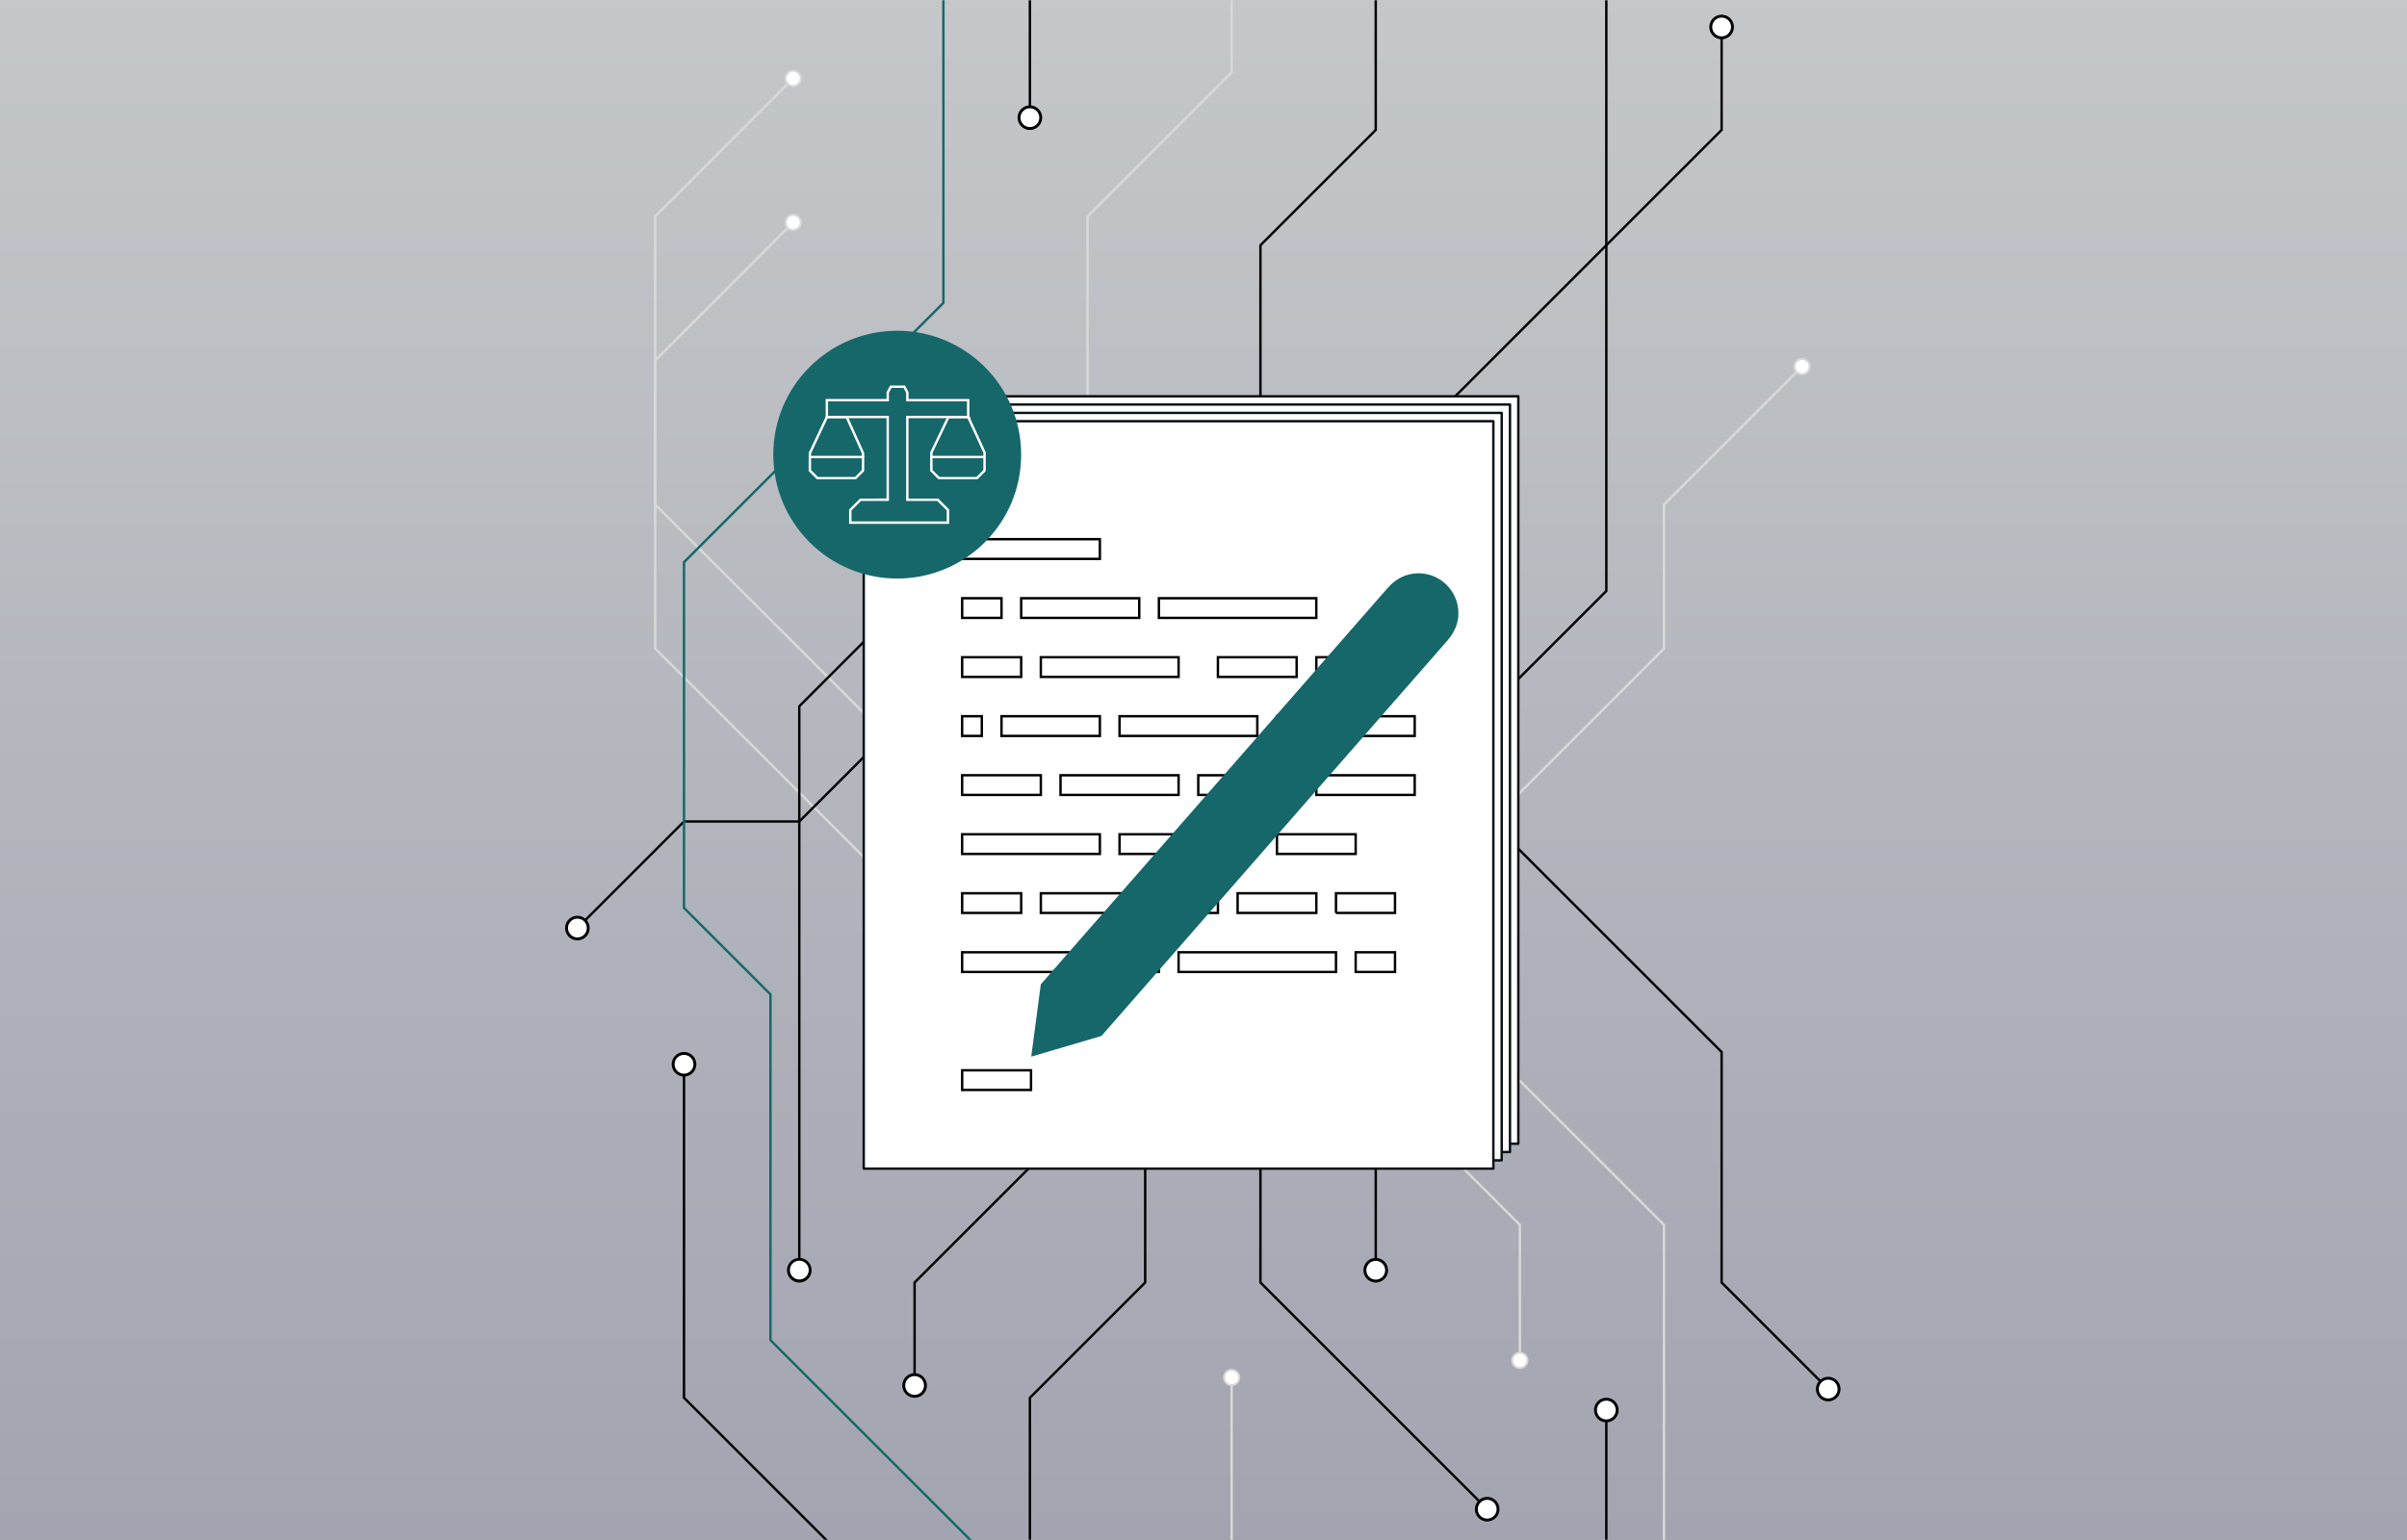 <svg xmlns="http://www.w3.org/2000/svg" width="1000" height="640" fill="none"><rect width="100%" height="100%" fill="#808080" stroke="none"/><path fill="url(#a)" d="M0 0h1000v640H0z" opacity=".6"/><mask id="b" width="640" height="640" x="180" y="0" maskUnits="userSpaceOnUse" style="mask-type:luminance"><path fill="#fff" d="M820 0H180v640h640V0Z"/></mask><g mask="url(#b)"><path stroke="#D9D9D9" stroke-miterlimit="10" d="M571.565-269.297v119.745L511.693-89.68V30.065L451.82 89.938v119.744m119.742 239.49 59.873 59.872v56.484"/><path fill="#fff" d="M631.438 568.502a3.15 3.15 0 1 0 0-6.3 3.15 3.15 0 0 0 0 6.3Z"/><path fill="#D9D9D9" d="M627.867 565.35a3.578 3.578 0 0 1 3.569-3.569 3.578 3.578 0 0 1 3.568 3.569 3.577 3.577 0 0 1-3.568 3.568 3.577 3.577 0 0 1-3.569-3.568c0 1.964 0-1.964 0 0Zm6.299 0a2.73 2.73 0 1 0-5.46-.002 2.73 2.73 0 0 0 5.46.002c0 1.508 0-1.509 0 0Z"/><path stroke="#D9D9D9" stroke-miterlimit="10" d="m571.562 389.298 119.745-119.745v-59.872l57.478-57.478"/><path fill="#fff" d="M748.649 155.494a3.15 3.15 0 1 0 .001-6.299 3.15 3.15 0 0 0-.001 6.299Z"/><path fill="#D9D9D9" d="M751.173 154.868a3.585 3.585 0 0 1-5.053 0 3.585 3.585 0 0 1 0-5.053 3.585 3.585 0 0 1 5.053 0c1.401 1.389 1.389 3.652 0 5.053 1.389-1.389-1.389 1.389 0 0Zm-4.454-4.466a2.739 2.739 0 0 0 0 3.868 2.74 2.74 0 0 0 3.867 0 2.739 2.739 0 0 0 0-3.868 2.738 2.738 0 0 0-3.867 0c1.065-1.066-1.066 1.066 0 0Z"/><path stroke="#D9D9D9" stroke-miterlimit="10" d="M391.948 329.428 272.203 209.683V89.938l57.478-57.477"/><path fill="#fff" d="M331.77 34.817a3.143 3.143 0 0 0 0-4.454 3.143 3.143 0 0 0-4.454 0 3.143 3.143 0 0 0 0 4.454 3.143 3.143 0 0 0 4.454 0Z"/><path fill="#D9D9D9" d="M332.072 35.118a3.584 3.584 0 0 1-5.054 0 3.585 3.585 0 0 1 0-5.053c1.389-1.389 3.653-1.389 5.054 0 1.401 1.39 1.389 3.652 0 5.053 1.389-1.389-1.389 1.39 0 0Zm-4.455-4.466a2.739 2.739 0 0 0 0 3.868 2.74 2.74 0 0 0 3.868 0 2.739 2.739 0 0 0 0-3.868 2.74 2.74 0 0 0-3.868 0c1.066-1.066-1.066 1.066 0 0Z"/><path stroke="#D9D9D9" stroke-miterlimit="10" d="m329.681 92.328-57.478 57.478V269.55l119.745 119.745"/><path fill="#fff" d="M327.316 90.237a3.143 3.143 0 0 1 4.454 0 3.143 3.143 0 0 1 0 4.455 3.143 3.143 0 0 1-4.454 0 3.143 3.143 0 0 1 0-4.454Z"/><path fill="#D9D9D9" d="M327.018 89.937a3.585 3.585 0 0 0 0 5.053 3.584 3.584 0 0 0 5.054 0 3.585 3.585 0 0 0 0-5.053c-1.389-1.401-3.653-1.39-5.054 0 1.389-1.39-1.389 1.389 0 0Zm4.467 4.454a2.74 2.74 0 0 1-3.868 0 2.739 2.739 0 0 1 0-3.867 2.74 2.74 0 0 1 3.868 0 2.739 2.739 0 0 1 0 3.867c1.066-1.065-1.066 1.066 0 0Z"/><path stroke="#D9D9D9" stroke-miterlimit="10" d="M511.688 389.297v59.872h119.744l59.873 59.873V685.27M511.688 572.305v176.228l59.872 59.872v59.873"/><path fill="#fff" d="M511.688 575.635a3.15 3.15 0 1 0 0-6.3 3.15 3.15 0 0 0 0 6.3Z"/><path fill="#D9D9D9" d="M508.117 572.482a3.578 3.578 0 0 0 3.569 3.569 3.578 3.578 0 0 0 3.568-3.569 3.578 3.578 0 0 0-3.568-3.568 3.578 3.578 0 0 0-3.569 3.568c0 1.964 0-1.963 0 0Zm6.299 0a2.73 2.73 0 1 1-5.46.002 2.73 2.73 0 0 1 5.46-.002c0 1.509 0-1.508 0 0Z"/><path stroke="#000" stroke-miterlimit="10" d="M475.773-281.273v143.693l-47.898 47.898V49.162"/><path fill="#fff" d="M423.375 48.909a4.497 4.497 0 0 0 4.502 4.502 4.497 4.497 0 0 0 4.503-4.502 4.497 4.497 0 0 0-4.503-4.503 4.497 4.497 0 0 0-4.502 4.503Z"/><path fill="#000" d="M422.773 48.906a5.106 5.106 0 0 1 5.102-5.101 5.105 5.105 0 0 1 5.101 5.1 5.105 5.105 0 0 1-5.101 5.102 5.106 5.106 0 0 1-5.102-5.101c0 2.814 0-2.814 0 0Zm9.005 0a3.904 3.904 0 1 0-7.808 0 3.904 3.904 0 0 0 7.808 0c0 2.155 0-2.156 0 0Z"/><path stroke="#000" stroke-miterlimit="10" d="m571.562 197.709 95.796-95.796v-234.64"/><path stroke="#000" stroke-miterlimit="10" d="m619.461 293.499 47.898-47.898V101.907l47.898-47.898V10.961"/><path fill="#fff" d="M719.763 11.221a4.497 4.497 0 0 0-4.503-4.502 4.497 4.497 0 0 0-4.502 4.502 4.497 4.497 0 0 0 4.502 4.503 4.498 4.498 0 0 0 4.503-4.503Z"/><path fill="#000" d="M720.359 11.218a5.106 5.106 0 0 1-5.102 5.101 5.105 5.105 0 0 1-5.101-5.1 5.105 5.105 0 0 1 5.101-5.102 5.106 5.106 0 0 1 5.102 5.101c0 2.814 0-2.814 0 0Zm-9.005 0a3.904 3.904 0 1 0 7.808 0 3.904 3.904 0 0 0-7.808 0c0 2.156 0-2.155 0 0Z"/><path stroke="#000" stroke-miterlimit="10" d="m379.968 245.609-47.898 47.898v234.64"/><path fill="#fff" d="M332.081 532.395a4.502 4.502 0 1 0 0-9.004 4.502 4.502 0 0 0 0 9.004Z"/><path fill="#000" d="M326.977 527.89a5.105 5.105 0 0 1 5.101-5.101 5.105 5.105 0 0 1 5.101 5.101 5.105 5.105 0 0 1-5.101 5.101 5.105 5.105 0 0 1-5.101-5.101c0 2.814 0-2.814 0 0Zm9.004 0a3.904 3.904 0 1 0-7.807.001 3.904 3.904 0 0 0 7.807-.001c0 2.156 0-2.155 0 0Z"/><path stroke="#000" stroke-miterlimit="10" d="m571.562 293.5 143.694 143.694v95.796l44.473 44.473"/><path fill="#fff" d="M756.359 580.464a4.504 4.504 0 0 0 6.371 0 4.503 4.503 0 0 0 0-6.37 4.502 4.502 0 0 0-6.371 0 4.503 4.503 0 0 0 0 6.37Z"/><path fill="#000" d="M755.944 580.887a5.102 5.102 0 0 1 0-7.209 5.104 5.104 0 0 1 7.209 0 5.104 5.104 0 0 1 0 7.209 5.102 5.102 0 0 1-7.209 0c1.988 1.988-1.988-1.988 0 0Zm6.358-6.37a3.91 3.91 0 0 0-5.52 0 3.91 3.91 0 0 0 0 5.52 3.91 3.91 0 0 0 5.52 0 3.91 3.91 0 0 0 0-5.52c1.521 1.52-1.52-1.521 0 0Z"/><path stroke="#000" stroke-miterlimit="10" d="M523.656 197.71v-95.796l47.898-47.898V-36.93m-47.898 474.125v95.796l94.383 94.383"/><path fill="#fff" d="M614.672 630.378a4.503 4.503 0 0 0 6.37 0 4.503 4.503 0 0 0 0-6.37 4.5 4.5 0 0 0-6.37 0 4.503 4.503 0 0 0 0 6.37Z"/><path fill="#000" d="M614.256 630.801a5.104 5.104 0 0 1 0-7.209 5.104 5.104 0 0 1 7.209 0 5.102 5.102 0 0 1 0 7.209 5.102 5.102 0 0 1-7.209 0c1.988 1.988-1.987-1.988 0 0Zm6.371-6.358a3.91 3.91 0 0 0-5.52 0 3.91 3.91 0 0 0 0 5.52 3.91 3.91 0 0 0 5.52 0 3.91 3.91 0 0 0 0-5.52c1.521 1.52-1.521-1.521 0 0Z"/><path stroke="#000" stroke-miterlimit="10" d="M475.773 437.195v95.796l-47.898 47.898v138.844m143.687-282.538v90.947"/><path fill="#fff" d="M571.565 532.395a4.501 4.501 0 0 0 4.502-4.502 4.502 4.502 0 1 0-4.502 4.502Z"/><path fill="#000" d="M566.461 527.89a5.105 5.105 0 0 1 5.101-5.101 5.105 5.105 0 0 1 5.101 5.101 5.105 5.105 0 0 1-5.101 5.101 5.105 5.105 0 0 1-5.101-5.101c0 2.814 0-2.814 0 0Zm9.005 0a3.905 3.905 0 1 0-7.81.003 3.905 3.905 0 0 0 7.81-.003c0 2.156 0-2.155 0 0Z"/><path stroke="#000" stroke-miterlimit="10" d="M427.862 293.5h-47.898l-47.898 47.898h-47.897l-44.474 44.473"/><path fill="#fff" d="M236.687 382.5a4.503 4.503 0 0 0 0 6.37 4.502 4.502 0 0 0 6.371 0 4.503 4.503 0 0 0 0-6.37 4.504 4.504 0 0 0-6.371 0Z"/><path fill="#000" d="M236.272 382.085a5.102 5.102 0 0 1 7.209 0 5.103 5.103 0 0 1 0 7.208 5.102 5.102 0 0 1-7.209 0 5.101 5.101 0 0 1 0-7.208c1.988-1.988-1.988 1.987 0 0Zm6.37 6.358a3.91 3.91 0 0 0 0-5.52 3.91 3.91 0 0 0-5.52 0 3.911 3.911 0 0 0 0 5.52 3.91 3.91 0 0 0 5.52 0c1.521-1.521-1.52 1.521 0 0Z"/><path stroke="#000" stroke-miterlimit="10" d="m475.765 437.195-95.796 95.796v43.048"/><path fill="#fff" d="M379.979 580.286a4.502 4.502 0 1 0 0-9.004 4.502 4.502 0 0 0 0 9.004Z"/><path fill="#000" d="M374.875 575.781a5.105 5.105 0 0 1 5.101-5.101 5.105 5.105 0 0 1 5.101 5.101 5.105 5.105 0 0 1-5.101 5.101 5.105 5.105 0 0 1-5.101-5.101c0 2.814 0-2.814 0 0Zm9.005 0a3.904 3.904 0 1 0-7.808 0 3.904 3.904 0 0 0 7.808 0c0 2.155 0-2.156 0 0Z"/><path stroke="#000" stroke-miterlimit="10" d="M284.172 442.047v138.844l95.796 95.796v95.796l95.796 95.796"/><path fill="#fff" d="M284.182 446.802a4.503 4.503 0 1 0 0-9.006 4.503 4.503 0 0 0 0 9.006Z"/><path fill="#000" d="M279.078 442.296a5.106 5.106 0 0 0 5.101 5.102 5.106 5.106 0 0 0 5.101-5.102 5.105 5.105 0 0 0-5.101-5.101 5.105 5.105 0 0 0-5.101 5.101c0 2.814 0-2.814 0 0Zm9.005 0a3.904 3.904 0 1 1-7.808 0 3.904 3.904 0 0 1 7.808 0c0 2.156 0-2.155 0 0Z"/><path stroke="#000" stroke-miterlimit="10" d="M667.359 585.742v138.844l-47.898 47.898v143.694"/><path fill="#fff" d="M667.362 590.505a4.503 4.503 0 1 0-.001-9.005 4.503 4.503 0 0 0 .001 9.005Z"/><path fill="#000" d="M662.258 586a5.105 5.105 0 0 0 5.101 5.101A5.105 5.105 0 0 0 672.46 586a5.106 5.106 0 0 0-5.101-5.102 5.106 5.106 0 0 0-5.101 5.102c0 2.814 0-2.814 0 0Zm9.005 0a3.905 3.905 0 1 1-7.81-.003 3.905 3.905 0 0 1 7.81.003c0 2.155 0-2.156 0 0Z"/><path stroke="#16676A" stroke-miterlimit="10" d="M499.713-197.445v71.847L391.942-17.828v143.694l-35.923 35.923-71.847 71.847V377.33l35.923 35.923v143.694l143.694 143.694v287.387l35.924 35.922v107.77l35.923 35.93v143.69"/></g><path fill="#fff" stroke="#071116" stroke-linecap="round" stroke-linejoin="round" d="M630.793 164.688H369.211v310.63h261.582v-310.63Z"/><path stroke="#000" stroke-miterlimit="10" d="M434.61 246.425v-8.179h49.047v8.179H434.61Zm40.881 40.881v8.178h57.226v-8.178h-57.226Zm-8.179-73.572h-57.226v8.179h57.226v-8.179Zm32.702 106.262v-8.179h-49.047v8.179h49.047Zm8.167-8.167v8.179h40.869v-8.179h-40.869Zm8.178-49.047v8.178h32.703v-8.178h-32.703Zm-24.523-24.524v8.179h65.392v-8.179h-65.392Zm106.273 49.048h-57.226v8.178h57.226v-8.178Zm-98.095-16.358v-8.178h-57.226v8.178h57.226Zm0 114.453v8.178h65.393v-8.178h-65.393Zm-32.702-89.929v-8.178h-40.869v8.178h40.869Zm8.179 40.881v8.179h57.226v-8.179h-57.226Zm49.047 32.69h32.702v-8.178h-32.702v8.178Zm-8.179 0v-8.178h-73.571v8.178h73.571Zm57.226 24.524h16.346v-8.178h-16.346v8.178Zm-8.178-24.524h24.524v-8.178h-24.524v8.178Zm-24.524-24.523h32.702v-8.179h-32.702v8.179Zm16.345-24.524h40.869v-8.179h-40.869v8.179Zm-130.785-81.738h-16.345v8.179h16.345v-8.179Zm130.785 32.69h24.524v-8.178h-24.524v8.178Zm-89.916 65.405h-57.226v8.179h57.226v-8.179Zm-49.047-49.047h-8.179v8.178h8.179v-8.178Zm24.523 24.523h-32.702v8.179h32.702v-8.179Zm-8.178-49.047h-24.524v8.178h24.524v-8.178Zm4.095 171.666h-28.607v8.179h28.607v-8.179Zm-4.095-73.571h-24.524v8.178h24.524v-8.178Zm57.226 24.524h-81.75v8.178h81.75v-8.178Z"/><path fill="#fff" stroke="#071116" stroke-linecap="round" stroke-linejoin="round" d="M627.333 168.125H365.75v310.63h261.583v-310.63Z"/><path stroke="#000" stroke-miterlimit="10" d="M431.161 249.874v-8.178h49.047v8.178h-49.047Zm40.869 40.869v8.179h57.226v-8.179H472.03Zm-8.179-73.571h-57.226v8.178h57.226v-8.178Zm32.702 106.273v-8.178h-49.047v8.178h49.047Zm8.179-8.178v8.178h40.869v-8.178h-40.869Zm8.167-49.048v8.179h32.702v-8.179h-32.702Zm-24.524-24.523v8.178h65.392v-8.178h-65.392Zm106.273 49.047h-57.226v8.179h57.226v-8.179Zm-98.095-16.345v-8.179h-57.226v8.179h57.226Zm0 114.44v8.179h65.393v-8.179h-65.393Zm-32.702-89.916v-8.179h-40.869v8.179h40.869Zm8.179 40.869v8.178h57.226v-8.178H472.03Zm49.047 32.702h32.702v-8.179h-32.702v8.179Zm-8.178 0v-8.179h-73.572v8.179h73.572Zm57.226 24.524h16.345v-8.179h-16.345v8.179Zm-8.179-24.524h24.524v-8.179h-24.524v8.179Zm-24.524-24.524h32.703v-8.178h-32.703v8.178Zm16.357-24.524h40.869v-8.178h-40.869v8.178Zm-130.797-81.749h-16.345v8.178h16.345v-8.178Zm130.797 32.702h24.524v-8.179h-24.524v8.179Zm-89.928 65.393h-57.226v8.178h57.226v-8.178Zm-49.047-49.048h-8.179v8.179h8.179v-8.179Zm24.523 24.524h-32.702v8.178h32.702v-8.178Zm-8.166-49.048h-24.524v8.179h24.524v-8.179Zm4.083 171.667h-28.607v8.178h28.607v-8.178Zm-4.083-73.572h-24.524v8.179h24.524v-8.179Zm57.214 24.524h-81.75v8.179h81.75v-8.179Z"/><path fill="#fff" stroke="#071116" stroke-linecap="round" stroke-linejoin="round" d="M623.887 171.586H362.305v310.63h261.582v-310.63Z"/><path stroke="#000" stroke-miterlimit="10" d="M427.703 253.323v-8.178h49.048v8.178h-49.048Zm40.881 40.881v8.179h57.226v-8.179h-57.226Zm-8.178-73.571H403.18v8.178h57.226v-8.178Zm32.702 106.261v-8.178h-49.047v8.178h49.047Zm8.167-8.166v8.178h40.869v-8.178h-40.869Zm8.178-49.048v8.179h32.703v-8.179h-32.703Zm-24.524-24.523v8.178h65.393v-8.178h-65.393Zm106.274 49.047h-57.226v8.179h57.226v-8.179Zm-98.095-16.357v-8.179h-57.226v8.179h57.226Zm0 114.452v8.179h65.393v-8.179h-65.393Zm-32.702-89.928v-8.179h-40.869v8.179h40.869Zm8.178 40.88v8.179h57.226v-8.179h-57.226Zm49.048 32.691h32.702v-8.179h-32.702v8.179Zm-8.179 0v-8.179h-73.571v8.179h73.571Zm57.226 24.524h16.345v-8.179h-16.345v8.179Zm-8.178-24.524h24.523v-8.179h-24.523v8.179Zm-24.524-24.524h32.702v-8.179h-32.702v8.179Zm16.345-24.524h40.869v-8.178h-40.869v8.178Zm-130.785-81.737h-16.345v8.178h16.345v-8.178Zm130.785 32.69h24.524v-8.179h-24.524v8.179Zm-89.916 65.404H403.18v8.179h57.226v-8.179Zm-49.048-49.047h-8.178v8.179h8.178v-8.179Zm24.524 24.524H403.18v8.178h32.702v-8.178Zm-8.179-49.048H403.18v8.179h24.523v-8.179Zm4.096 171.666h-28.607v8.179h28.607v-8.179Zm-4.096-73.571H403.18v8.179h24.523v-8.179Zm57.226 24.524H403.18v8.179h81.749v-8.179Z"/><path fill="#fff" stroke="#071116" stroke-linecap="round" stroke-linejoin="round" d="M620.426 175.039H358.844v310.63h261.582v-310.63Z"/><path stroke="#000" stroke-miterlimit="10" d="M424.254 256.788v-8.178h49.048v8.178h-49.048Zm40.869 40.869v8.179h57.226v-8.179h-57.226Zm-8.178-73.571h-57.226v8.178h57.226v-8.178Zm32.702 106.273v-8.178H440.6v8.178h49.047Zm8.179-8.178v8.178h40.869v-8.178h-40.869Zm8.166-49.048v8.179h32.703v-8.179h-32.703Zm-24.523-24.523v8.178h65.392v-8.178h-65.392Zm106.273 49.047h-57.226v8.179h57.226v-8.179Zm-98.095-16.345v-8.179h-57.226v8.179h57.226Zm0 114.44v8.179h65.393v-8.179h-65.393Zm-32.702-89.916v-8.179h-40.869v8.179h40.869Zm8.178 40.869v8.178h57.226v-8.178h-57.226Zm49.048 32.702h32.702v-8.179h-32.702v8.179Zm-8.179 0v-8.179h-73.571v8.179h73.571Zm57.226 24.524h16.345v-8.179h-16.345v8.179Zm-8.178-24.524h24.523v-8.179H555.04v8.179Zm-24.524-24.524h32.702v-8.178h-32.702v8.178Zm16.357-24.524h40.869v-8.178h-40.869v8.178ZM416.076 248.61h-16.345v8.178h16.345v-8.178Zm130.797 32.702h24.524v-8.179h-24.524v8.179Zm-89.928 65.393h-57.226v8.178h57.226v-8.178Zm-49.048-49.048h-8.178v8.179h8.178v-8.179Zm24.524 24.524h-32.702v8.178h32.702v-8.178Zm-8.167-49.048h-24.523v8.179h24.523v-8.179Zm4.084 171.667h-28.607v8.178h28.607V444.8Zm-4.084-73.572h-24.523v8.179h24.523v-8.179Zm57.215 24.524h-81.75v8.179h81.75v-8.179Z"/><path fill="#16676A" d="M601.617 265.807c2.61-2.921 4.286-6.765 4.286-10.992 0-9.125-7.448-16.573-16.572-16.573-5.149 0-9.747 2.419-12.789 6.143h-.06L432.405 409.07l-1.988 15.016-1.987 15.028 14.585-4.287 14.585-4.287 143.394-163.942s.371-.431.563-.623l.119-.192h-.059v.024Zm-228.861-25.373c28.437 0 51.49-23.053 51.49-51.491 0-28.437-23.053-51.49-51.49-51.49s-51.49 23.053-51.49 51.49c0 28.438 23.053 51.491 51.49 51.491Z"/><path stroke="#fff" stroke-miterlimit="10" d="M336.469 189.929v-1.616l7.065-15.016h8.226l6.778 15.016v1.616m28.423 0v-1.88l7.065-14.752h8.226l6.778 14.752v1.88"/><path fill="#16676A" stroke="#fff" stroke-miterlimit="10" d="M402.246 173.296v-6.993h-25.278v-3.197l-1.281-2.395h-5.592l-1.281 2.395v3.197h-25.291v6.993h25.291v34.391H357.51l-4.251 4.251v5.257h40.569v-5.257a8518.752 8518.752 0 0 0-4.251-4.251h-12.621v-34.391h25.29Z"/><path fill="#16676A" stroke="#fff" stroke-miterlimit="10" d="M336.473 189.93h22.081v5.628l-3.149 3.149H339.61l-3.149-3.149v-5.628h.012Zm50.476 0h22.081v5.628l-3.149 3.149h-15.794l-3.149-3.149v-5.628h.011Z"/><defs><linearGradient id="a" x1="500" x2="500" y1="0" y2="640" gradientUnits="userSpaceOnUse"><stop stop-color="#F3F7FB"/><stop offset="1" stop-color="#B9BED1"/></linearGradient></defs></svg>